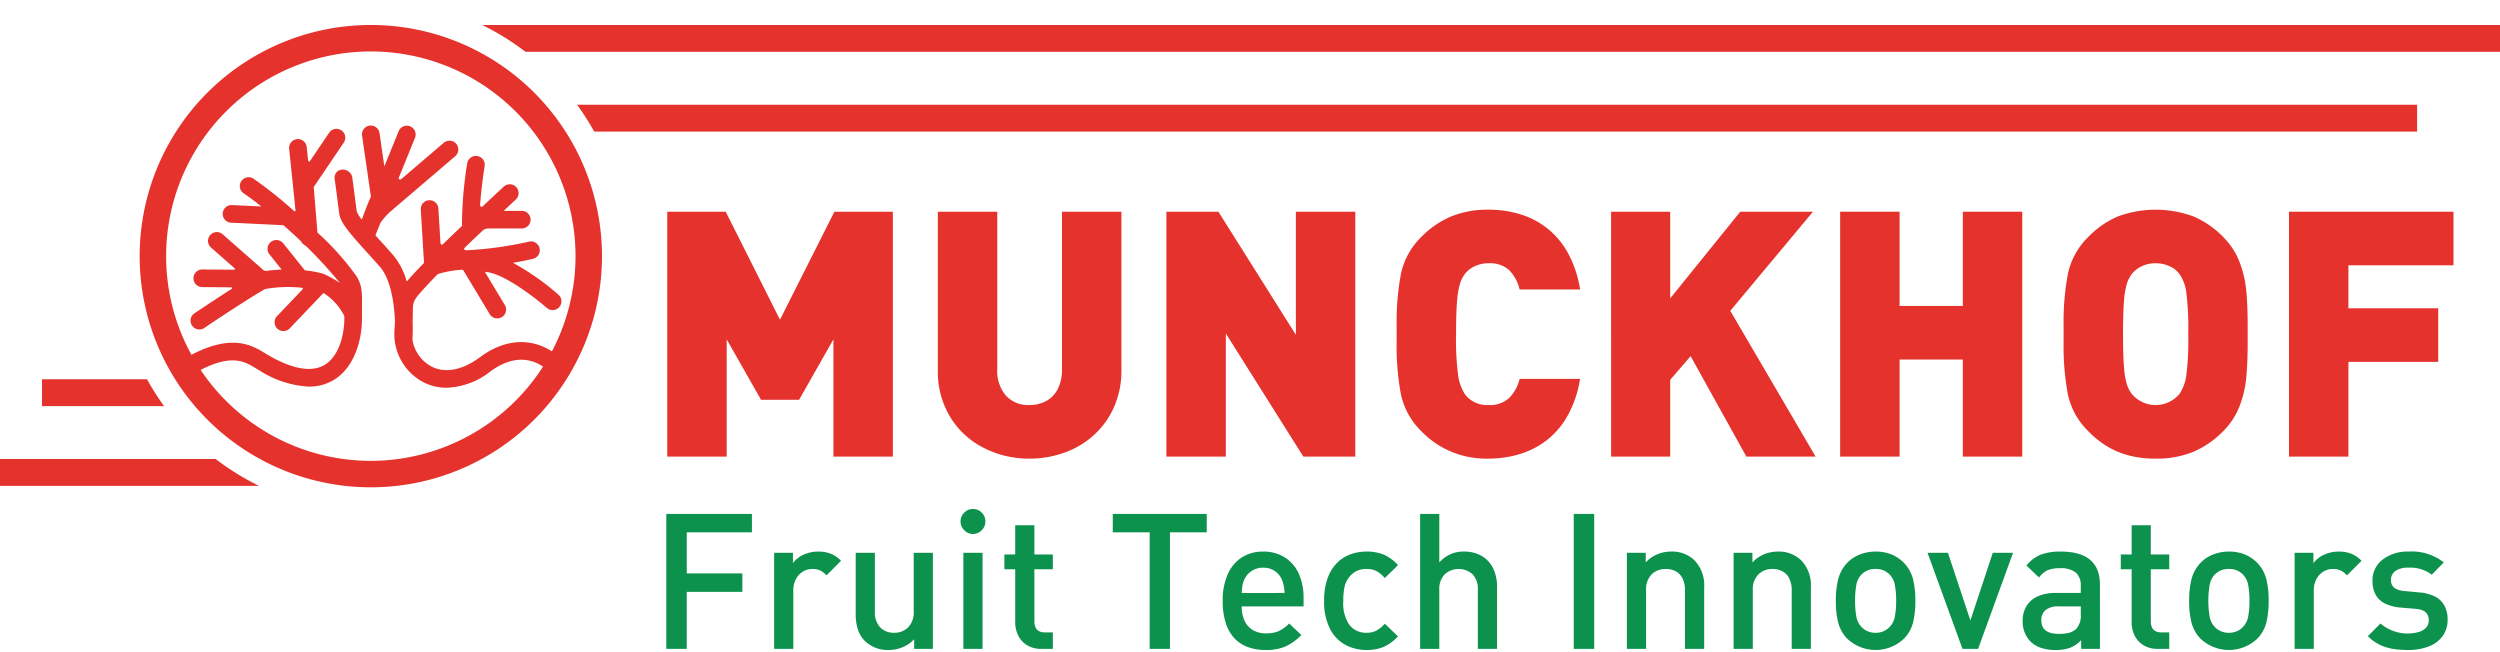 <svg xmlns="http://www.w3.org/2000/svg" viewBox="0 0 283.44 73.92"><defs><style>.cls-1{fill:#e5322d;}.cls-2{fill:#0c924d;}</style></defs><title>logo_munckhof_2018</title><g id="Layer_3" data-name="Layer 3"><path class="cls-1" d="M42.042,2.833A26.208,26.208,0,1,0,68.25,29.042,26.208,26.208,0,0,0,42.042,2.833Zm0,49.417A23.208,23.208,0,1,1,65.25,29.042,23.235,23.235,0,0,1,42.042,52.25Z"/></g><g id="Layer_5" data-name="Layer 5"><path class="cls-1" d="M24.454,52.042H0v3.042H29.368A28.961,28.961,0,0,1,24.454,52.042Z"/><path class="cls-1" d="M16.668,43H4.761v3.042H18.604A28.982,28.982,0,0,1,16.668,43Z"/><path class="cls-1" d="M59.58,5.875H283.44V2.833H54.667A28.961,28.961,0,0,1,59.58,5.875Z"/><path class="cls-1" d="M67.367,14.917H274.042V11.875H65.43A28.982,28.982,0,0,1,67.367,14.917Z"/></g><g id="Layer_2" data-name="Layer 2"><path class="cls-1" d="M41.039,35.552c0-.261.001-.506.003-.722.01-1.793.014-2.397-.577-3.446a29.943,29.943,0,0,0-4.448-4.988.096.096,0,0,1-.029-.061l-.417-5.098a.096.096,0,0,1,.016-.062l3.398-5.021a1,1,0,0,0-1.656-1.121L35.082,18.352a.963.963,0,0,0-.147-.113l-.165-1.592a1,1,0,0,0-1.989.206l.725,7a.096.096,0,0,1-.159.08,46.982,46.982,0,0,0-4.609-3.675 1.0 1,0,0,0-1.102,1.669c.573.378,1.258.892,1.997,1.483L26.298,23.251a1,1,0,0,0-.096,1.998l5.896.284.042.001c.671.596,1.344,1.212,1.993,1.826a.997.997,0,0,0,.512.489,53.451,53.451,0,0,1,3.889,4.226,14.465,14.465,0,0,0-1.734-.978c-.016-.006-.032-.01-.048-.015-.124-.042-.246-.086-.375-.12a12.391,12.391,0,0,0-1.774-.306.094.094,0,0,1-.064-.035L32.109,27.584a1.0 1,0,0,0-1.562,1.249l1.385,1.731a14.874,14.874,0,0,0-1.798.157l-.235-.07L25.244,26.561A1,1,0,1,0,23.923,28.064l2.672,2.348a.096.096,0,0,1-.064.168l-3.586-.029h-.008a1,1,0,0,0-.008,2l3.282.027a.095.095,0,0,1,.052.175c-1.822,1.167-3.811,2.495-4.222,2.774a1,1,0,1,0,1.125,1.654C25.356,35.692,29.524,33,30.092,32.765a14.668,14.668,0,0,1,4.161-.136.098.098,0,0,1,.061.165l-2.892,3.037a1,1,0,1,0,1.448,1.379l3.746-3.934a.102.102,0,0,1,.123-.018,6.593,6.593,0,0,1,2.3,2.573c0.0.11-0.0.21 0.0.328.006,1.452-.468,4.189-2.279,5.236-1.826,1.055-4.454-.025-6.337-1.121l-.346-.208c-1.469-.9-3.69-2.266-8.325.135a1.0 1,0,1,0,.919,1.775c3.633-1.877,5.083-.988,6.361-.206.133.082.262.161.387.233a11.49,11.49,0,0,0,5.598,1.831,5.393,5.393,0,0,0,2.744-.708c2.434-1.407,3.287-4.638,3.278-6.976-.001-.169-0-.316-0-.468A.962.962,0,0,0,41.039,35.552Z"/><path class="cls-1" d="M50.633,43.959a5.719,5.719,0,0,1-2.803-.718,6.192,6.192,0,0,1-3.108-5.82c.029-.359.047-.675.058-.958v-.011c-.08-2.04-.47-4.79-1.704-6.2-.485-.555-.975-1.096-1.442-1.611-1.992-2.2-3.038-3.395-3.172-4.418-.1-.763-.382-2.965-.507-3.881a.899.899,0,0,1,.74-1.101h0a1.099,1.099,0,0,1,1.241.831c.125.919.409,3.126.509,3.892a3.22,3.22,0,0,0,.579.926c.432-1.186.747-1.998,1.009-2.546a.152.152,0,0,0,.013-.09l-.994-6.86a1,1,0,1,1,1.979-.287l.544,3.759,1.623-3.992a1.0 1,0,1,1,1.853.753l-1.83,4.503a.165.165,0,0,0,.26.187l4.831-4.127a1.0 1,0,1,1,1.299,1.521l-7.178,6.132c-.119.097-.282.244-.464.426l-.022.022a7.256,7.256,0,0,0-.801.958.19.19,0,0,0-.019.036l-.542,1.333c-.001.029-.002.059-.001.088.183.204.364.403.534.591.475.524.973,1.074,1.465,1.637a7.978,7.978,0,0,1,1.531,2.99c.257-.3.565-.64.934-1.04.274-.297.604-.641.974-1.018a.169.169,0,0,0,.048-.127l-.363-5.96a1.0 1,0,1,1,1.996-.122l.239,3.921a.163.163,0,0,0,.276.11c.712-.692,1.459-1.409,2.188-2.104a1.007,1.007,0,0,1-.029-.212,44.991,44.991,0,0,1,.591-6.847 1.0 1,0,1,1,1.974.321c-.005.03-.364,2.259-.51,4.425a.168.168,0,0,0,.284.129c1.316-1.236,2.281-2.13,2.389-2.23a1,1,0,1,1,1.358,1.468c-.02.018-.547.507-1.359,1.266h2.051a1,1,0,1,1,0,2H55.373a.987.987,0,0,0-.684.27c-.649.614-1.331,1.265-2.006,1.913a.168.168,0,0,0,.112.291,40.992,40.992,0,0,0,7.199-.986 1.0 1,0,0,1,.459,1.946c-.522.124-1.336.294-2.294.461a29.093,29.093,0,0,1,5.172,3.625,1,1,0,0,1-1.321,1.501c-1.17-1.029-4.657-3.765-6.719-4.065l-.327-.049,2.272,3.775a1,1,0,1,1-1.714,1.031L52.54,30.663a.165.165,0,0,0-.148-.082,11.684,11.684,0,0,0-2.697.472.209.209,0,0,0-.089.052c-.421.426-.792.811-1.09,1.134-1.702,1.846-1.702,1.846-1.714,3.2-.002.282-.006.623-.021,1.034.034,1.037-.007,1.808-.021,2.038a.145.145,0,0,0,.003.038,4.218,4.218,0,0,0,2.038,2.942c1.574.874,3.565.524,5.605-.983,4.57-3.382,8.338-1.032,9.692.685a1.0 1,0,0,1-1.568,1.241c-.287-.354-2.876-3.319-6.935-.318A8.461,8.461,0,0,1,50.633,43.959Z"/><path class="cls-1" d="M101.227,51.768H94.49v-13.292l-3.896,6.855H86.285l-3.896-6.855v13.292H75.652V24.003h6.625l6.153,12.245L94.603,24.003h6.624Z"/><path class="cls-1" d="M127.142,42.018a10.088,10.088,0,0,1-.809,4.057,9.338,9.338,0,0,1-2.258,3.199,9.922,9.922,0,0,1-3.35,2.027,11.623,11.623,0,0,1-4.027.695,11.174,11.174,0,0,1-5.204-1.238,9.353,9.353,0,0,1-3.782-3.513,9.86,9.86,0,0,1-1.383-5.228V24.003h6.737V41.865a4.288,4.288,0,0,0,.971,2.98,3.418,3.418,0,0,0,2.67,1.076,3.904,3.904,0,0,0,1.943-.477,3.158,3.158,0,0,0,1.302-1.391,4.889,4.889,0,0,0,.453-2.189V24.003h6.737Z"/><path class="cls-1" d="M153.658,51.768h-5.89l-8.789-13.958v13.958h-6.737V24.003h5.893L146.921,37.962V24.003h6.737Z"/><path class="cls-1" d="M179.14,42.951a12.599,12.599,0,0,1-1.288,3.951,9.224,9.224,0,0,1-2.312,2.865,9.4,9.4,0,0,1-3.111,1.676,12.05,12.05,0,0,1-3.686.553,10.199,10.199,0,0,1-7.615-3.123,8.248,8.248,0,0,1-2.294-4.151,29.437,29.437,0,0,1-.488-5.903V36.953a29.59,29.59,0,0,1,.488-5.913,8.251,8.251,0,0,1,2.294-4.161,10.372,10.372,0,0,1,3.385-2.333,10.866,10.866,0,0,1,4.23-.771,12.015,12.015,0,0,1,3.761.562,9.147,9.147,0,0,1,5.349,4.514,12.393,12.393,0,0,1,1.288,3.97h-6.85a4.727,4.727,0,0,0-1.157-2.162,3.185,3.185,0,0,0-2.363-.809,3.594,3.594,0,0,0-1.552.324,3.053,3.053,0,0,0-1.101.838,3.693,3.693,0,0,0-.574,1.095,9.236,9.236,0,0,0-.339,1.942q-.122,1.305-.123,3.837a30.843,30.843,0,0,0,.245,4.731,5.222,5.222,0,0,0,.79,2.123,3.133,3.133,0,0,0,2.653,1.182,3.193,3.193,0,0,0,2.343-.81,4.625,4.625,0,0,0,1.176-2.161Z"/><path class="cls-1" d="M205.845,51.768h-7.847l-6.323-11.388-2.315,2.685v8.703h-6.7V24.003h6.7v9.826l7.942-9.826h8.243L196.172,35.239Z"/><path class="cls-1" d="M229.276,51.768h-6.738V40.761h-7.17V51.768h-6.737V24.003h6.737v10.683h7.17V24.003h6.738Z"/><path class="cls-1" d="M254.832,37.886v.933q0,2.323-.16,3.999a12.148,12.148,0,0,1-.761,3.237,8.158,8.158,0,0,1-1.842,2.818,10.608,10.608,0,0,1-3.357,2.333,10.847,10.847,0,0,1-4.315.79,11.895,11.895,0,0,1-3.018-.353,9.389,9.389,0,0,1-2.482-1.038,10.696,10.696,0,0,1-2.152-1.732,8.248,8.248,0,0,1-2.294-4.151,29.437,29.437,0,0,1-.488-5.903V36.953a29.589,29.589,0,0,1,.488-5.913,8.251,8.251,0,0,1,2.294-4.161,10.408,10.408,0,0,1,3.375-2.342,12.394,12.394,0,0,1,8.583.01,10.435,10.435,0,0,1,3.366,2.333,8.139,8.139,0,0,1,1.842,2.828,12.28,12.28,0,0,1,.761,3.247q.161,1.676.16,3.999Zm-6.737,0a32.231,32.231,0,0,0-.235-4.837,4.587,4.587,0,0,0-.762-1.98,2.744,2.744,0,0,0-1.1-.876,3.72,3.72,0,0,0-1.61-.343,3.571,3.571,0,0,0-1.562.334,3.113,3.113,0,0,0-1.129.885,3.666,3.666,0,0,0-.555,1.076,8.935,8.935,0,0,0-.329,1.962q-.113,1.323-.114,3.78,0,2.438.114,3.761a8.722,8.722,0,0,0,.329,1.951,3.658,3.658,0,0,0,.555,1.066,3.527,3.527,0,0,0,5.401,0,5.02,5.02,0,0,0,.762-1.989A31.174,31.174,0,0,0,248.094,37.886Z"/><path class="cls-1" d="M278.167,30.078H266.254v4.875h10.181v6.074H266.254V51.768H259.517V24.003h18.65Z"/></g><g id="Layer_6" data-name="Layer 6"><path class="cls-2" d="M85.249,60.352H77.862v4.66h6.305v2.089H77.862v6.466H75.542V58.264h9.708Z"/><path class="cls-2" d="M95.353,63.581l-1.644,1.652a2.681,2.681,0,0,0-.718-.557,2.059,2.059,0,0,0-.895-.168,2.017,2.017,0,0,0-1.077.305,2.162,2.162,0,0,0-.785.854,2.711,2.711,0,0,0-.291,1.285v6.616H87.767V62.672h2.133v1.183a2.959,2.959,0,0,1,1.202-.961,3.932,3.932,0,0,1,1.67-.359,3.867,3.867,0,0,1,1.41.238A3.389,3.389,0,0,1,95.353,63.581Z"/><path class="cls-2" d="M105.768,73.567h-2.123v-1.092a3.753,3.753,0,0,1-1.306.903,4.055,4.055,0,0,1-1.577.315,3.692,3.692,0,0,1-2.664-.987,3.303,3.303,0,0,1-.837-1.339,5.59,5.59,0,0,1-.245-1.737V62.672H99.192v6.634a2.494,2.494,0,0,0,.603,1.826,2.102,2.102,0,0,0,1.561.609,2.21,2.21,0,0,0,1.608-.614,2.437,2.437,0,0,0,.629-1.821V62.672h2.175Z"/><path class="cls-2" d="M111.72,59.125a1.353,1.353,0,0,1-.427.998,1.367,1.367,0,0,1-.988.42,1.34,1.34,0,0,1-.978-.431,1.379,1.379,0,0,1-.01-1.984,1.348,1.348,0,0,1,.988-.42,1.374,1.374,0,0,1,.999.41A1.358,1.358,0,0,1,111.72,59.125ZM111.397,73.567h-2.175V62.672H111.397Z"/><path class="cls-2" d="M119.367,73.567h-1.301a3.012,3.012,0,0,1-1.629-.42,2.65,2.65,0,0,1-1.004-1.108,3.405,3.405,0,0,1-.333-1.505V64.54h-1.228V62.861h1.228V59.554h2.175v3.307h2.091V64.54h-2.091v5.888q0,1.272,1.197,1.271h.895Z"/><path class="cls-2" d="M136.816,60.352h-4.172V73.567h-2.299V60.352h-4.183V58.264h10.655Z"/><path class="cls-2" d="M147.793,68.749h-7.012a3.765,3.765,0,0,0,.323,1.632,2.41,2.41,0,0,0,.931,1.05,2.824,2.824,0,0,0,1.503.373,3.518,3.518,0,0,0,1.447-.252,4.342,4.342,0,0,0,1.175-.861l1.383,1.302a6.025,6.025,0,0,1-1.792,1.297,5.562,5.562,0,0,1-2.26.404,5.968,5.968,0,0,1-1.932-.304,3.961,3.961,0,0,1-1.547-.966,4.453,4.453,0,0,1-1.021-1.732,8.048,8.048,0,0,1-.365-2.582,7.216,7.216,0,0,1,.568-3.002,4.322,4.322,0,0,1,1.599-1.91,4.378,4.378,0,0,1,2.416-.662,4.488,4.488,0,0,1,2.459.662,4.193,4.193,0,0,1,1.584,1.852,6.551,6.551,0,0,1,.541,2.734Zm-2.153-1.521a4.275,4.275,0,0,0-.291-1.479,2.214,2.214,0,0,0-.817-1.008,2.287,2.287,0,0,0-1.316-.378,2.319,2.319,0,0,0-1.317.378,2.254,2.254,0,0,0-.837,1.008,2.737,2.737,0,0,0-.192.593,8.825,8.825,0,0,0-.089.887Z"/><path class="cls-2" d="M158.5,72.15a5.327,5.327,0,0,1-1.04.877,3.969,3.969,0,0,1-1.165.509,5.435,5.435,0,0,1-1.363.158,5.081,5.081,0,0,1-2.367-.567A4.187,4.187,0,0,1,150.795,71.3a6.738,6.738,0,0,1-.672-3.191,7.349,7.349,0,0,1,.396-2.551,4.695,4.695,0,0,1,1.071-1.741,4.101,4.101,0,0,1,1.54-.977,5.379,5.379,0,0,1,1.801-.305,5.019,5.019,0,0,1,1.982.359,4.659,4.659,0,0,1,1.587,1.183l-1.498,1.461a3.352,3.352,0,0,0-.957-.798,2.452,2.452,0,0,0-1.113-.232,2.365,2.365,0,0,0-1.998.965,2.644,2.644,0,0,0-.494,1.059,7.224,7.224,0,0,0-.141,1.582,4.404,4.404,0,0,0,.635,2.662,2.362,2.362,0,0,0,1.998.965,2.423,2.423,0,0,0,1.102-.236,3.43,3.43,0,0,0,.968-.793Z"/><path class="cls-2" d="M169.726,73.567H167.552V66.889a2.402,2.402,0,0,0-.604-1.787,2.375,2.375,0,0,0-3.152.011,2.382,2.382,0,0,0-.613,1.776v6.679h-2.175V58.264h2.175v5.507a3.575,3.575,0,0,1,2.789-1.236,3.934,3.934,0,0,1,2.018.499,3.24,3.24,0,0,1,1.296,1.401,4.724,4.724,0,0,1,.442,2.099Z"/><path class="cls-2" d="M180.745,73.567h-2.321V58.264h2.321Z"/><path class="cls-2" d="M193.211,73.567h-2.174V66.931a2.916,2.916,0,0,0-.286-1.363,1.846,1.846,0,0,0-.776-.803,2.36,2.36,0,0,0-1.113-.257,2.207,2.207,0,0,0-1.607.614,2.412,2.412,0,0,0-.629,1.808v6.637h-2.175V62.672h2.134v1.099a3.568,3.568,0,0,1,1.3-.919,4.051,4.051,0,0,1,1.572-.317,3.629,3.629,0,0,1,2.664.998,4.081,4.081,0,0,1,1.092,3.065Z"/><path class="cls-2" d="M205.311,73.567H203.137V66.931a2.916,2.916,0,0,0-.286-1.363,1.846,1.846,0,0,0-.776-.803,2.36,2.36,0,0,0-1.113-.257,2.207,2.207,0,0,0-1.607.614,2.412,2.412,0,0,0-.629,1.808v6.637H196.55V62.672h2.133v1.099a3.568,3.568,0,0,1,1.3-.919,4.051,4.051,0,0,1,1.572-.317,3.629,3.629,0,0,1,2.664.998,4.081,4.081,0,0,1,1.092,3.065Z"/><path class="cls-2" d="M217.153,68.109a9.893,9.893,0,0,1-.272,2.519,4.014,4.014,0,0,1-1.009,1.773,4.674,4.674,0,0,1-6.451,0,4.102,4.102,0,0,1-1.004-1.778,9.712,9.712,0,0,1-.276-2.514,9.597,9.597,0,0,1,.281-2.498,4.127,4.127,0,0,1,.999-1.784,3.857,3.857,0,0,1,.822-.662,4.351,4.351,0,0,1,1.087-.456,4.798,4.798,0,0,1,1.305-.174,4.645,4.645,0,0,1,1.884.358,4.105,4.105,0,0,1,2.356,2.713A9.653,9.653,0,0,1,217.153,68.109Zm-2.175.005a9.359,9.359,0,0,0-.146-1.797,2.276,2.276,0,0,0-.603-1.19,2.106,2.106,0,0,0-1.592-.619,2.136,2.136,0,0,0-1.582.619,2.315,2.315,0,0,0-.593,1.19,11.099,11.099,0,0,0,0,3.585,2.311,2.311,0,0,0,.593,1.19,2.144,2.144,0,0,0,1.582.65,2.113,2.113,0,0,0,1.592-.65,2.272,2.272,0,0,0,.603-1.19A9.298,9.298,0,0,0,214.978,68.114Z"/><path class="cls-2" d="M228.233,62.672l-3.964,10.895h-1.77L218.536,62.672h2.31l2.55,7.672,2.539-7.672Z"/><path class="cls-2" d="M238.086,73.567h-2.134v-.987a3.677,3.677,0,0,1-1.238.856,4.464,4.464,0,0,1-1.634.257,5.213,5.213,0,0,1-1.696-.247,3.071,3.071,0,0,1-1.207-.74,3.244,3.244,0,0,1-.853-2.34,3.126,3.126,0,0,1,.426-1.643,2.835,2.835,0,0,1,1.264-1.102,4.752,4.752,0,0,1,2.034-.394h2.861V66.454a1.939,1.939,0,0,0-.561-1.537,2.701,2.701,0,0,0-1.801-.492,3.473,3.473,0,0,0-1.41.231,2.657,2.657,0,0,0-.962.816l-1.426-1.353a4.079,4.079,0,0,1,1.623-1.235,6.237,6.237,0,0,1,2.258-.349q4.453,0,4.453,3.748Zm-2.175-3.937v-.882H233.372a2.21,2.21,0,0,0-1.441.41,1.43,1.43,0,0,0-.493,1.166q0,1.541,1.976,1.542a4.724,4.724,0,0,0,1.165-.121,1.939,1.939,0,0,0,.864-.498A2.258,2.258,0,0,0,235.911,69.631Z"/><path class="cls-2" d="M245.941,73.567h-1.3a3.012,3.012,0,0,1-1.629-.42,2.65,2.65,0,0,1-1.004-1.108,3.405,3.405,0,0,1-.333-1.505V64.54h-1.228V62.861h1.228V59.554h2.175v3.307h2.091V64.54h-2.091v5.888q0,1.272,1.196,1.271h.895Z"/><path class="cls-2" d="M257.21,68.109a9.893,9.893,0,0,1-.272,2.519,4.014,4.014,0,0,1-1.009,1.773,4.674,4.674,0,0,1-6.451,0,4.102,4.102,0,0,1-1.004-1.778,9.712,9.712,0,0,1-.276-2.514,9.597,9.597,0,0,1,.281-2.498,4.127,4.127,0,0,1,.999-1.784,3.857,3.857,0,0,1,.822-.662,4.351,4.351,0,0,1,1.087-.456,4.798,4.798,0,0,1,1.305-.174,4.645,4.645,0,0,1,1.884.358,4.105,4.105,0,0,1,2.356,2.713A9.654,9.654,0,0,1,257.21,68.109Zm-2.175.005a9.359,9.359,0,0,0-.146-1.797,2.276,2.276,0,0,0-.603-1.19,2.106,2.106,0,0,0-1.592-.619,2.136,2.136,0,0,0-1.582.619,2.315,2.315,0,0,0-.593,1.19,11.1,11.1,0,0,0,0,3.585,2.311,2.311,0,0,0,.593,1.19,2.144,2.144,0,0,0,1.582.65,2.113,2.113,0,0,0,1.592-.65,2.272,2.272,0,0,0,.603-1.19A9.298,9.298,0,0,0,255.035,68.114Z"/><path class="cls-2" d="M267.74,63.581l-1.645,1.652a2.68,2.68,0,0,0-.717-.557,2.059,2.059,0,0,0-.895-.168,2.018,2.018,0,0,0-1.077.305,2.158,2.158,0,0,0-.785.854,2.699,2.699,0,0,0-.291,1.285v6.616h-2.175V62.672h2.133v1.183a2.954,2.954,0,0,1,1.201-.961,3.933,3.933,0,0,1,1.671-.359,3.868,3.868,0,0,1,1.409.238A3.391,3.391,0,0,1,267.74,63.581Z"/><path class="cls-2" d="M277.5,70.24a3.097,3.097,0,0,1-.573,1.889,3.477,3.477,0,0,1-1.584,1.17,6.421,6.421,0,0,1-2.344.394,10.426,10.426,0,0,1-1.756-.136,5.395,5.395,0,0,1-1.469-.473,5.186,5.186,0,0,1-1.318-.955l1.431-1.438a4.741,4.741,0,0,0,4.327.966,1.84,1.84,0,0,0,.849-.504,1.194,1.194,0,0,0,.301-.829q0-1.176-1.446-1.292l-1.727-.147a5.063,5.063,0,0,1-1.748-.441,2.445,2.445,0,0,1-1.086-.987,3.122,3.122,0,0,1-.371-1.584,2.921,2.921,0,0,1,1.161-2.441,4.626,4.626,0,0,1,2.912-.898,5.886,5.886,0,0,1,4.01,1.229l-1.363,1.396a4.017,4.017,0,0,0-2.664-.798,2.408,2.408,0,0,0-1.462.378,1.215,1.215,0,0,0-.505,1.028q0,1.104,1.498,1.24l1.706.157a4.802,4.802,0,0,1,1.733.441,2.534,2.534,0,0,1,1.103,1.018A3.21,3.21,0,0,1,277.5,70.24Z"/></g></svg>